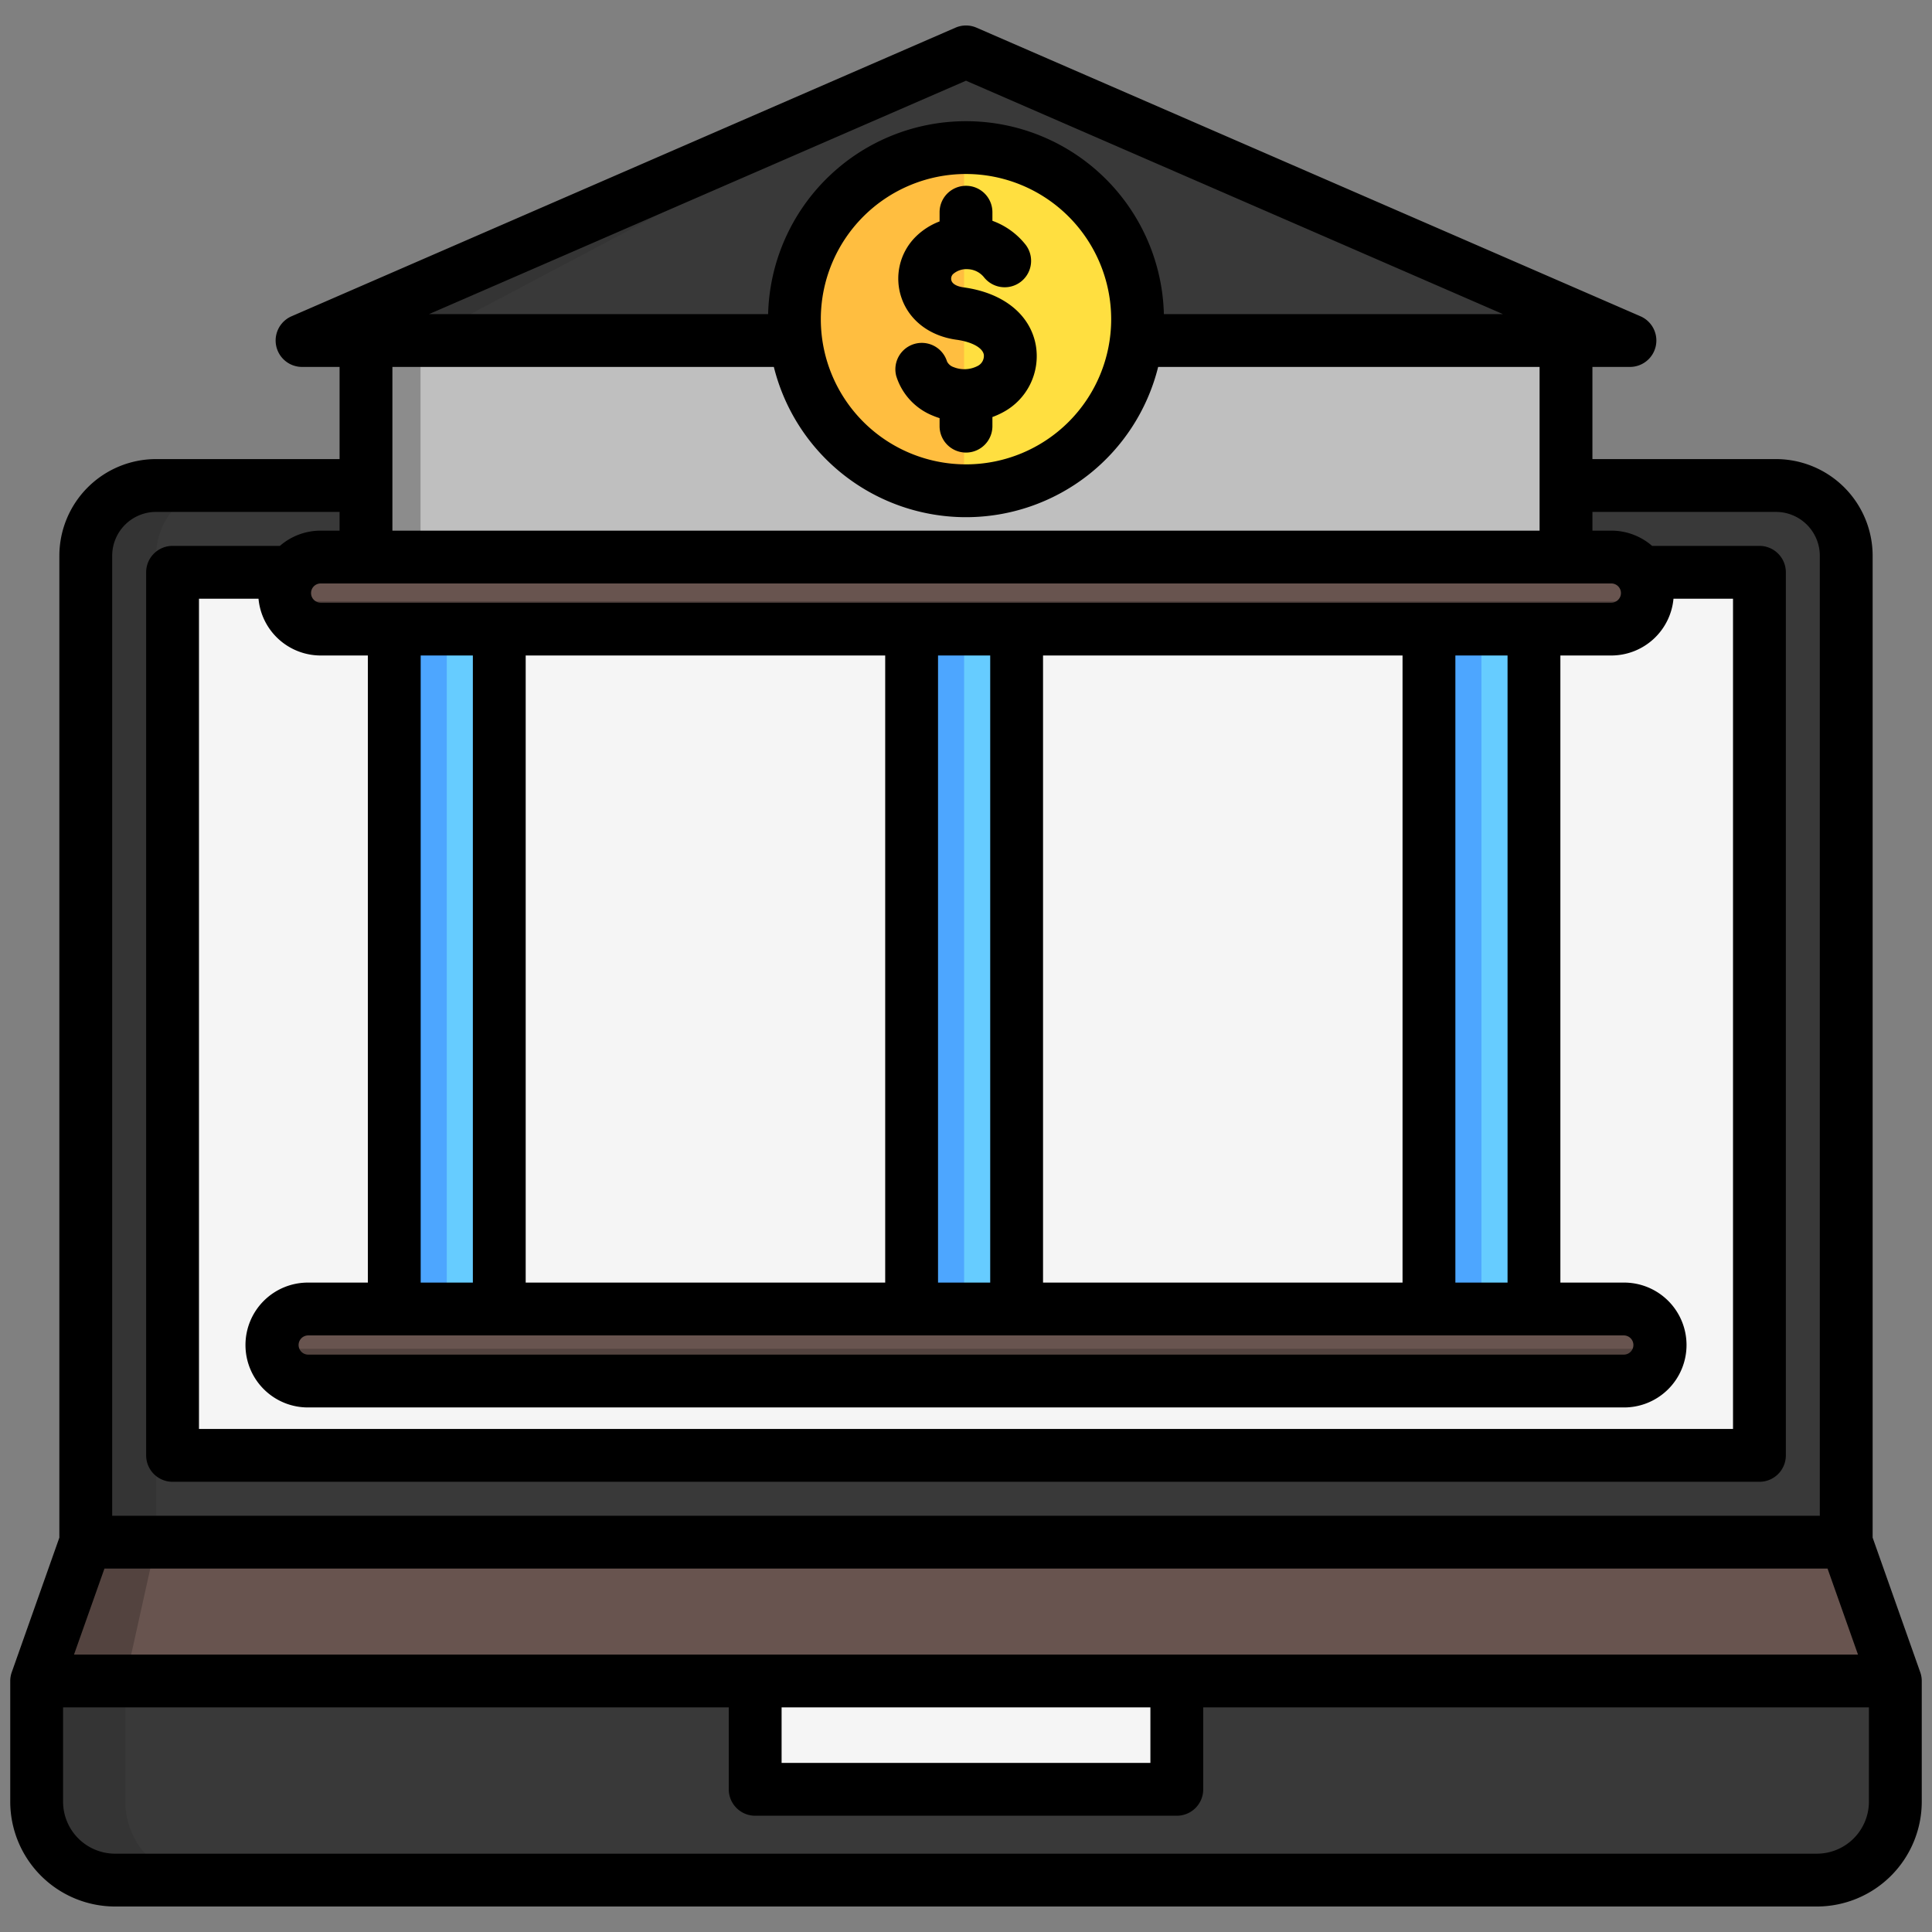 <svg viewBox="0 0 512 512" xmlns="http://www.w3.org/2000/svg"><rect x="0" y="0" width="512" height="512" fill="#808080" stroke="none"/><g id="Layer_1" data-name="Layer 1"><path d="m489.268 408.69h-466.536v-261.41a18.617 18.617 0 0 1 18.616-18.617h429.3a18.617 18.617 0 0 1 18.616 18.617z" fill="#393939"/><path d="m41.375 147.28v261.41h-18.643v-261.41a18.616 18.616 0 0 1 18.616-18.617h18.643a18.616 18.616 0 0 0 -18.616 18.617z" fill="#343434"/><path d="m45.732 385.69v-234.027h420.536v234.027z" fill="#f5f5f5"/><path d="m427.023 166.711h-342.046a9.543 9.543 0 0 1 -9.543-9.543 9.543 9.543 0 0 1 9.543-9.544h342.046a9.543 9.543 0 0 1 9.543 9.544 9.543 9.543 0 0 1 -9.543 9.543z" fill="#68544f"/><path d="m436.533 156.515c.015.217.033.432.033.653a9.544 9.544 0 0 1 -9.543 9.543h-342.046a9.544 9.544 0 0 1 -9.543-9.543c0-.221.018-.436.033-.653a9.513 9.513 0 0 0 6.755 2.8h347.556a9.513 9.513 0 0 0 6.755-2.8z" fill="#53433f"/><path d="m430.275 365.991h-348.55a9.544 9.544 0 0 1 -9.543-9.544 9.544 9.544 0 0 1 9.543-9.543h348.55a9.544 9.544 0 0 1 9.543 9.543 9.544 9.544 0 0 1 -9.543 9.544z" fill="#68544f"/><path d="m439.721 355.157a9.479 9.479 0 0 1 -9.446 10.833h-348.55a9.479 9.479 0 0 1 -9.446-10.833 9.5 9.5 0 0 0 6.193 2.29h355.056a9.5 9.5 0 0 0 6.193-2.29z" fill="#53433f"/><path d="m104.487 166.711h27.826v180.189h-27.826zm137.101 180.189h27.827v-180.189h-27.827zm137.1 0h27.827v-180.189h-27.826z" fill="#6cf"/><path d="m118.4 166.711v180.194h-13.914v-180.194zm123.188 0v180.194h13.912v-180.194zm137.1 0v180.194h13.912v-180.194z" fill="#4da6ff"/><path d="m415.009 147.624h-318.018v-57.385h318.018z" fill="#bfbfbf"/><path d="m111.443 147.624h-14.452v-57.385h14.452z" fill="#8c8c8c"/><path d="m256 13.755 175.952 76.484h-351.904z" fill="#393939"/><path d="m256 13.755-144.557 76.484h-31.395z" fill="#343434"/><path d="m301.475 84.585a45.475 45.475 0 1 1 -45.475-45.475 45.474 45.474 0 0 1 45.475 45.475z" fill="#ffdf40"/><path d="m255.5 130.047a45.465 45.465 0 0 1 0-90.924z" fill="#ffbe40"/><path d="m9.714 445.475h492.572v31.987a20.845 20.845 0 0 1 -20.786 20.783h-451a20.845 20.845 0 0 1 -20.786-20.783z" fill="#393939"/><path d="m54 498.245h-23.5a20.844 20.844 0 0 1 -20.786-20.783v-31.987h23.5v31.987a20.844 20.844 0 0 0 20.786 20.783z" fill="#343434"/><path d="m489.268 408.69 13.018 36.785h-492.572l13.018-36.785z" fill="#68544f"/><path d="m41.375 408.69-8.161 36.785h-23.5l13.018-36.785z" fill="#53433f"/><path d="m311.869 471.86h-111.738v-26.385h111.738z" fill="#f5f5f5"/><path d="m274.5 91.5a16.857 16.857 0 0 1 -8.79 17.808 21.017 21.017 0 0 1 -2.71 1.212v2.415a7 7 0 0 1 -14 0v-2.125c-.574-.185-1.145-.383-1.7-.619a16.618 16.618 0 0 1 -9.786-10.545 7 7 0 0 1 13.458-3.846 3.029 3.029 0 0 0 1.774 1.5 7.619 7.619 0 0 0 6.343-.318 2.982 2.982 0 0 0 1.635-2.99c-.333-1.849-3.181-3.4-7.254-3.961-7.055-.966-12.494-5.1-14.552-11.068a15.634 15.634 0 0 1 3.592-16.063 18.118 18.118 0 0 1 6.49-4.22v-2.441a7 7 0 1 1 14 0v2.276a19.786 19.786 0 0 1 8.687 6.2 7 7 0 1 1 -10.87 8.824 5.759 5.759 0 0 0 -4.317-2.2 5.356 5.356 0 0 0 -3.946 1.311 1.723 1.723 0 0 0 -.4 1.746c.3.881 1.476 1.523 3.215 1.761 10.507 1.436 17.659 7.174 19.131 15.343zm234.786 353.975v31.986a27.815 27.815 0 0 1 -27.786 27.784h-451a27.815 27.815 0 0 1 -27.786-27.784v-31.986a6.968 6.968 0 0 1 .407-2.334l12.61-35.652v-260.21a25.645 25.645 0 0 1 25.617-25.616h48.643v-24.424h-9.943a7 7 0 0 1 -2.791-13.42l175.952-76.484a7.008 7.008 0 0 1 5.582 0l175.952 76.484a7 7 0 0 1 -2.791 13.42h-9.943v24.424h48.643a25.645 25.645 0 0 1 25.617 25.616v260.21l12.61 35.652a6.968 6.968 0 0 1 .407 2.334zm-302.155 21.713h97.738v-14.713h-97.738zm285.253-28.713-8.063-22.785h-456.642l-8.063 22.785zm-65.361-264.764h-13.506v166.189h16.757a16.544 16.544 0 1 1 0 33.087h-348.548a16.544 16.544 0 1 1 0-33.087h15.76v-166.189h-12.509a16.56 16.56 0 0 1 -16.468-15.047h-15.777v220.026h406.536v-220.026h-15.777a16.56 16.56 0 0 1 -16.468 15.047zm-345.297 180.189a2.544 2.544 0 1 0 0 5.087h348.548a2.544 2.544 0 1 0 0-5.087zm317.791-14v-166.189h-13.828v166.189zm-27.828-166.189h-95.274v166.189h95.274zm-109.274 0h-13.827v166.189h13.827zm-27.827 0h-95.275v166.189h95.275zm-109.275 0h-13.827v166.189h13.827zm304.253-16.544a2.545 2.545 0 0 0 -2.543-2.542h-342.046a2.543 2.543 0 1 0 0 5.086h342.046a2.546 2.546 0 0 0 2.543-2.544zm-315.855-73.928h89.849a52.457 52.457 0 0 1 104.88 0h89.849l-142.289-61.851zm142.289-37.129a38.475 38.475 0 1 0 38.475 38.475 38.519 38.519 0 0 0 -38.475-38.475zm-152.009 51.129v43.386h304.018v-43.386h-101.086a52.471 52.471 0 0 1 -101.846 0zm-74.26 304.451h452.538v-254.411a11.629 11.629 0 0 0 -11.617-11.616h-48.643v4.962h5.014a16.456 16.456 0 0 1 10.8 4.039h28.445a7 7 0 0 1 7 7v234.026a7 7 0 0 1 -7 7h-420.536a7 7 0 0 1 -7-7v-234.026a7 7 0 0 1 7-7h28.445a16.456 16.456 0 0 1 10.8-4.039h5.014v-4.962h-48.643a11.629 11.629 0 0 0 -11.617 11.616zm465.555 50.785h-176.417v21.713a7 7 0 0 1 -7 7h-111.738a7 7 0 0 1 -7-7v-21.713h-176.417v24.986a13.8 13.8 0 0 0 13.786 13.784h451a13.8 13.8 0 0 0 13.783-13.784z"/></g></svg>